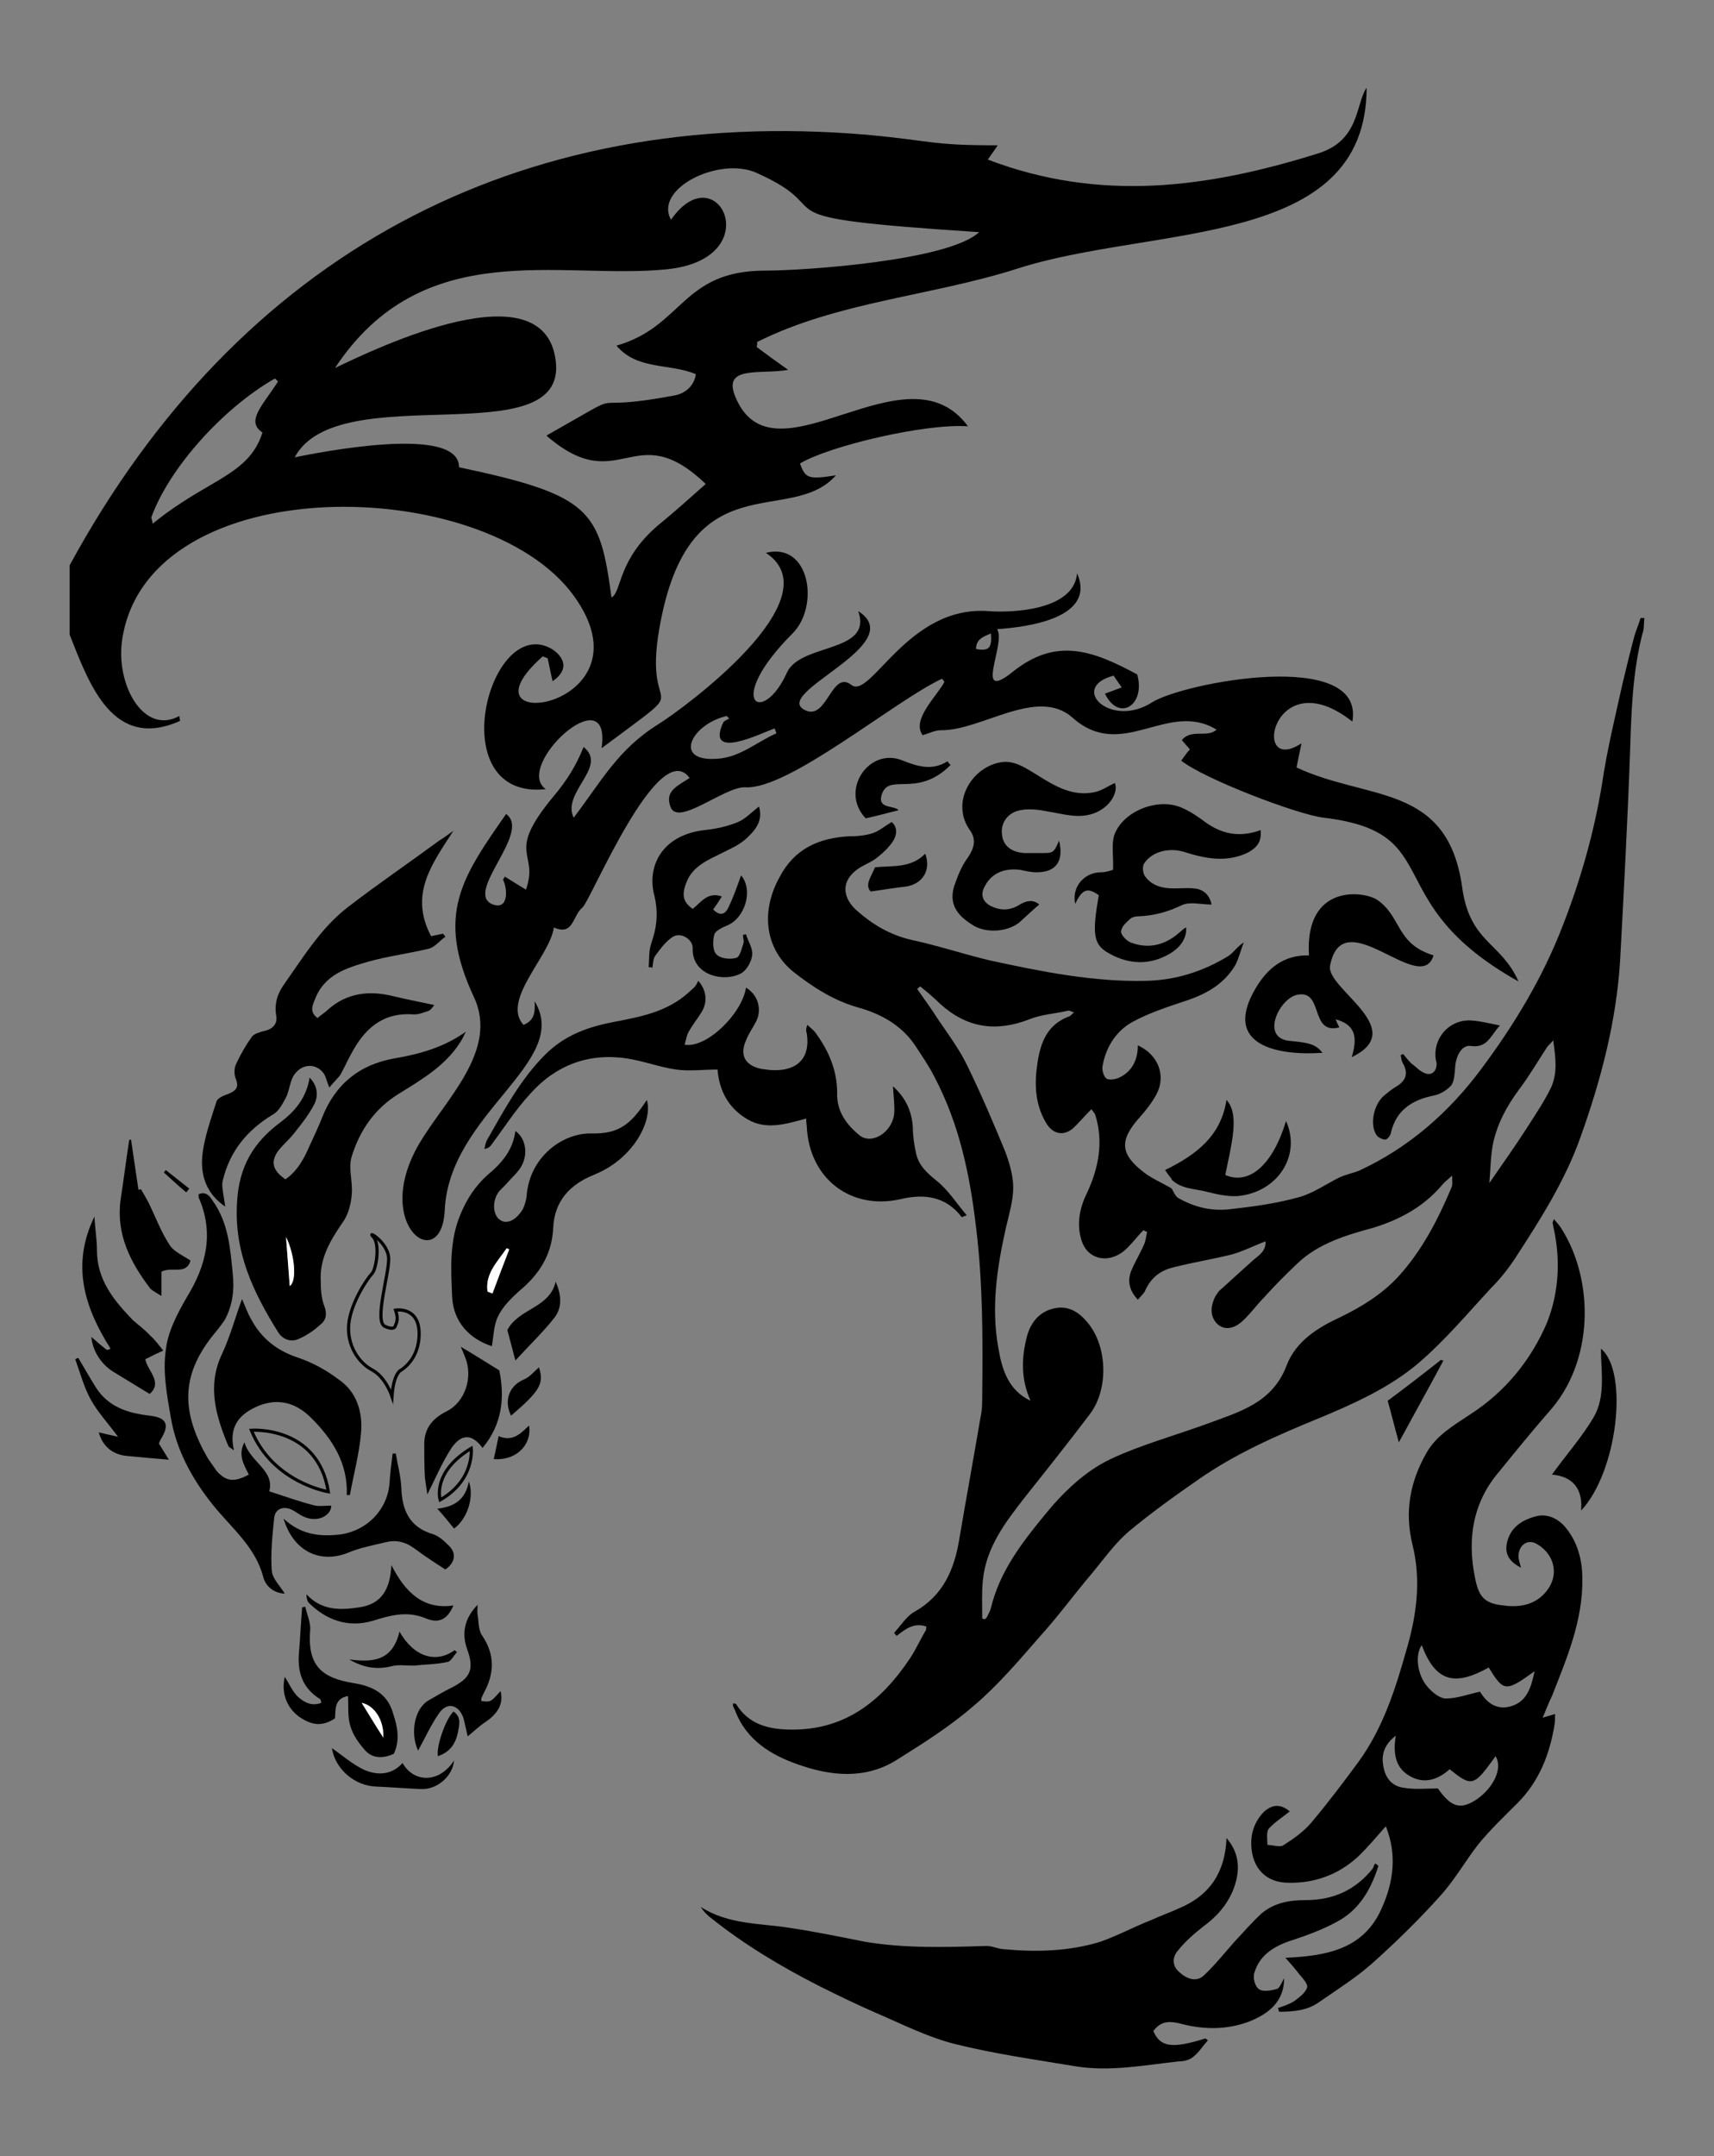 <?xml version="1.0" encoding="utf-8"?>
<!DOCTYPE svg PUBLIC "-//W3C//DTD SVG 1.1//EN" "http://www.w3.org/Graphics/SVG/1.1/DTD/svg11.dtd">
<svg version="1.1" id="Layer_1" xmlns="http://www.w3.org/2000/svg" xmlns:xlink="http://www.w3.org/1999/xlink" x="0px" y="0px"
	 viewBox="606 -47.385 1348 1694.769" enable-background="new 606 -47.385 1348 1694.769" xml:space="preserve">
<rect x="606" y="-47.385" width="1348" height="1694.769" fill="#808080" stroke="none"/>
<g>
	<path d="M747.571,519.303c0-1.463-0.487-2.438-0.487-3.901c-28.279,15.602-50.708-25.354-44.857-60.947
		c21.453-134.083,285.23-129.694,354.953-33.642c64.847,89.226-96.539,111.654-24.379,47.782
		c1.463,0.487,2.925,0.975,3.901,1.463c1.463,6.338,2.438,12.189,3.901,18.04
		c17.553-12.189,3.413-23.891-3.413-26.816c-48.27-21.453-82.887,120.43-1.95,111.654
		c-25.841-18.04,52.17-89.713,43.882-32.18c77.524-58.021,32.18-18.04,45.344-93.614
		c22.916-133.595,102.878-79.962,138.958-120.918c-21.941,3.413-23.891,2.438-28.279-9.264
		c22.428-13.652,98.49-31.692,132.132-29.254c-48.757-66.31-152.61,49.245-182.84-22.916
		c-10.727-25.354,19.503-17.552,41.444-21.453c-9.751-6.826-17.065-12.19-24.866-18.04
		c0.488-0.975,0.488-2.438,0.488-3.901c63.384-31.692,137.008-36.08,204.293-57.533
		c107.266-34.618,274.991-15.115,274.991-142.371c-8.776,13.164-5.363,41.444-38.031,51.683
		c-87.275,27.304-171.625,38.518-259.876,4.875c3.413-4.875,5.851-8.289,7.801-11.214
		c-53.145,0-50.22-3.413-102.878-8.289c-274.991-23.404-494.398,94.589-627.018,338.375c0,18.04,0,36.568,0,54.608
		C676.385,491.023,694.913,542.706,747.571,519.303z M1043.04,236.023c-9.264-73.136-139.933-10.239-173.576,5.851
		c69.235-104.828,176.989-69.235,260.364-77.524c81.425-7.801,40.468-91.664,3.901-39.006
		c-13.652-24.379,37.543-49.732,66.797-37.056c71.673,31.692-11.214,34.618,175.526,46.807
		c-23.891,22.428-137.008,30.23-168.213,30.23c-65.822,0-64.359,43.881-117.017,58.996
		c16.578,19.503,41.931,13.652,62.409,22.428c-0.975,7.801-6.826,14.627-16.09,16.577
		c-79.962,15.115-28.767-9.264-101.415,31.692c58.021,50.22,68.748-16.09,125.306,38.031
		c-12.189,10.727-23.891,21.453-36.568,31.692c-33.155,27.792-29.254,53.145-37.543,57.534
		c-9.264-68.748-16.09-80.45-119.943-102.39c0.487-34.13-112.141-11.214-129.207-7.801
		C871.902,248.212,1052.791,311.597,1043.04,236.023z M725.143,358.891c14.139-38.518,56.071-85.325,97.027-108.728
		c0.975,0.975,1.95,1.463,2.438,2.438c-12.677,19.503-25.354,31.205-12.19,39.981
		c-10.727,34.13-43.394,36.568-86.3,71.673C725.63,360.841,724.655,359.866,725.143,358.891z"/>
	<path d="M1896.291,438.366c-1.463,4.876-3.413,9.264-4.876,14.139c-3.413,12.677-6.338,24.866-9.264,37.055
		c-5.851,26.329-12.189,52.17-16.09,78.499c-6.338,39.006-17.065,76.549-31.205,112.629
		c-15.602,40.468-38.031,77.524-63.872,112.141c-25.354,34.13-57.046,61.922-96.052,79.962
		c-4.876,1.95-10.239,2.925-15.602,5.363c-10.727,5.363-20.966,12.677-32.18,15.602
		c-17.553,4.876-35.593,7.314-53.145,9.264c-14.627,1.95-28.767-1.463-41.444-8.776
		c-2.35-1.41-3.349-4.629-5.165-7.48c-7.243-4.307-15.396-7.698-21.652-12.51
		c-19.015-14.627-19.503-25.354-3.413-43.394c4.876-5.363,9.752-11.702,13.164-18.04
		c7.801-14.627,1.463-31.205-14.627-38.518c0,11.214-4.388,20.478-14.627,25.354
		c-2.925,1.463-7.801,1.95-9.752,0.975c-2.438-1.463-3.901-6.826-3.413-9.752
		c2.438-14.627,10.239-27.304,22.916-34.618c13.164-7.314,28.279-12.189,42.906-17.065
		c16.09-5.363,29.742-13.164,38.518-27.791c2.925-5.364,4.388-12.19,6.826-18.04
		c-5.363,3.413-8.289,8.289-12.189,10.727c-19.991,12.189-41.444,19.015-64.847,19.503
		c-41.444,0.975-82.4-7.314-122.868-16.09c-20.478-4.876-40.956-11.702-61.434-16.09
		c-17.065-3.901-30.717-12.189-42.906-22.916c-10.727-9.264-14.627-23.891,3.413-34.618
		c4.388-2.438,9.264-4.388,13.164-7.801c4.388-3.413,8.776-7.801,11.702-12.189
		c3.901-6.338,2.925-11.702-0.975-15.115c-5.851,3.413-10.239,7.314-15.115,8.776
		c-5.851,1.95-12.677,2.438-19.015,2.438c-23.403,1.463-42.419,9.752-54.12,32.18
		c-15.115,27.304-11.214,56.558,11.214,74.599c15.602,12.189,31.692,22.428,50.708,27.792
		c17.553,4.876,33.642,13.652,44.369,29.254c5.363,8.289,11.214,16.577,15.602,25.354
		c19.503,37.055,27.792,76.549,32.667,117.992c5.363,43.394,5.363,87.275,4.876,131.157
		c0,6.338,0,12.677-1.463,19.015c-5.363,31.692-11.214,63.384-16.577,95.076
		c-3.901,23.891-12.677,44.369-35.105,57.046c-6.338,3.413-10.727,10.727-16.09,16.577
		c0.487,0.975,0.975,1.463,1.95,2.438c6.826-5.364,13.652-10.727,23.404-7.314c-0.488,1.463,0,2.438-0.488,2.925
		c-4.388,7.314-7.801,15.114-12.677,22.428c-22.916,34.13-52.17,57.046-96.052,55.583
		c-16.577-0.487-31.205-4.876-40.468-19.991c-0.487-0.487-1.463-0.487-2.438-0.487c0,0.975,0,1.463,0,1.95
		c0.488,1.463,1.463,2.925,1.95,4.388c8.776,22.428,27.791,34.13,48.757,41.444
		c25.841,9.264,53.145,12.189,78.012-3.413c20.966-13.164,41.931-26.329,60.459-42.419
		c19.015-16.09,35.593-35.593,52.17-54.608c14.627-16.09,27.304-33.642,41.444-50.22
		c9.264-11.214,17.553-22.916,28.279-32.18c17.553-14.627,36.568-28.279,55.583-41.444
		c28.767-19.991,60.947-34.13,93.126-47.294c28.279-11.702,56.558-24.379,79.474-43.882
		c20.966-18.04,38.518-39.006,57.046-58.996c7.801-7.801,14.627-16.578,20.478-25.841
		c19.015-29.254,38.031-59.484,49.732-92.639c16.09-44.857,28.279-91.176,31.205-139.446
		c2.925-54.608,5.851-109.216,7.801-163.824c0.975-31.205,1.95-62.409,9.752-92.639
		c1.463-3.901,0.975-7.801,1.463-12.189C1898.242,438.366,1897.266,438.366,1896.291,438.366z M1747.582,885.957
		c-10.727,25.354-22.916,49.245-41.931,70.21c-12.677,13.652-28.279,23.403-45.344,31.692
		c-18.04,8.289-35.105,19.015-42.419,38.031c-11.214,29.742-37.543,36.568-62.409,45.832
		c-25.354,9.264-52.17,16.577-76.061,27.791c-20.478,9.752-37.543,26.329-52.17,44.369
		c-18.04,21.941-35.105,44.369-41.931,72.648c-0.488,2.438-1.95,4.388-2.925,6.826
		c-0.487,0.488-0.975,1.463-1.463,1.95c-0.975,0-1.463,0-2.438-0.488c0-9.751-0.487-19.99,0.488-29.742
		c2.438-26.329,18.04-46.319,33.643-66.31c17.065-21.453,34.13-42.907,50.707-64.847
		c14.627-19.503,13.652-53.145-1.95-71.673c-6.826-8.289-15.115-13.652-26.329-11.214
		c-10.727,2.438-17.553,9.752-20.966,20.478c-4.876,17.552-5.363,35.105,2.438,52.17
		c-17.553-8.289-22.428-24.379-25.354-41.444c-5.851-32.18-0.975-63.384,5.851-94.102
		c2.438-10.727,5.851-21.453,5.851-32.18c0-9.264-2.925-19.015-6.338-28.279
		c-9.264-22.428-19.015-45.344-29.742-67.285c-6.338-13.164-15.115-24.866-23.403-37.055
		c-4.876-7.801-10.727-15.602-16.09-23.404c0.975-0.487,1.463-1.463,2.438-1.95
		c5.363,4.388,10.727,8.776,15.602,13.652c20.966,19.015,43.882,22.428,70.211,12.19
		c9.752-3.901,20.478-4.388,30.717-6.826c0.975,0,1.95,0.488,4.388,1.463c-1.95,1.463-2.438,2.438-3.413,2.925
		c-17.552,6.338-22.916,20.478-25.354,37.055c-2.438,16.09-1.95,32.18,6.826,46.807
		c4.876,8.289,12.677,10.727,20.478,4.876c4.876-4.388,9.264-9.752,15.115-15.602
		c0.487,0.487,1.95,2.438,2.925,3.901c6.826,21.453,2.925,41.931-6.338,61.922
		c-5.851,11.702-8.289,24.378-4.388,37.055c4.388,14.627,19.991,19.015,33.155,8.776
		c5.851-4.876,10.239-11.214,15.602-16.578c0.975,0.488,1.95,0.975,2.925,1.463
		c-0.975,3.413-0.975,6.826-2.438,9.752c-2.925,6.826-6.826,13.164-9.751,19.99
		c-3.413,7.801-2.438,15.602,4.876,23.404c2.438-2.925,4.876-4.876,5.851-7.314
		c4.388-9.752,11.702-15.602,21.941-18.04c15.115-3.901,30.717-6.338,46.319-10.239
		c8.776-2.438,17.065-6.826,26.329-10.239c0.487,8.776-6.826,11.702-11.702,16.578
		c-8.289,7.314-16.577,15.115-24.866,22.428c-1.463,1.95-2.925,3.901-3.901,6.338
		c-2.925,6.826-2.925,14.14,2.438,19.503c6.339,5.851,13.652,2.925,18.528-0.975
		c6.826-5.851,12.189-13.652,18.528-19.991c8.289-9.264,17.065-18.04,26.329-26.816
		c16.578-15.602,38.031-21.941,59.484-27.792c20.478-6.338,39.006-16.09,53.633-33.155
		c1.95-2.438,4.388-4.388,8.289-7.801C1748.069,881.081,1748.557,884.007,1747.582,885.957z M1826.081,806.97
		c-5.363,11.214-12.677,21.941-19.503,32.667c-8.776,13.652-18.528,27.304-29.254,42.906
		c0.975-11.702,0.975-21.453,2.925-31.205c3.413-15.602,10.727-29.254,20.478-42.419
		c7.801-10.239,14.627-21.941,21.941-33.155c0.975-1.463,2.438-2.438,4.876-5.363
		C1829.494,784.054,1830.957,795.756,1826.081,806.97z"/>
	<path d="M1527.199,886.444c0.07,0.105,0.131,0.215,0.199,0.321c0.095,0.057,0.194,0.11,0.289,0.167
		L1527.199,886.444z"/>
	<path d="M1629.589,536.855c-40.468,26.816-22.428-66.31,39.981-17.065c10.239-58.021-132.62-30.717-157.486-15.115
		c-32.667,20.966-65.822-11.702-30.23-20.966c1.463,2.438,3.413,4.876,6.338,9.264
		c-5.363,1.95-9.264,3.413-13.164,4.876c10.727,22.428,32.18,9.264,25.354-15.115
		c-34.618-18.528-63.385-29.742-98.002-1.95c-31.205,24.866-4.876-22.428-12.19-33.642
		c22.428-1.463,78.499-8.289,62.897-43.882c-2.438,28.767-49.732,31.205-69.723,29.742
		c-63.384-4.876-92.639,69.723-107.753,58.021c-15.602-12.189-19.015,27.792-36.08,19.991
		c-28.767-13.164,82.887-51.683,41.444-78.012c11.702,33.155-45.344,24.866-56.071,48.27
		c-19.015,42.419-50.22,23.891,4.388-30.717c21.453-21.453,13.652-72.161-20.966-63.385
		c54.121,35.593-64.847,122.381-84.35,134.57c-32.18,19.991-44.857,44.857-66.797,73.624
		c-9.752-19.991,27.304-39.981,7.801-55.583c-5.851,14.627-13.164,26.329-23.403,38.518
		c-39.006,46.807-11.214,43.394-21.941,73.623c-6.338-3.901-11.214-6.826-16.578-10.239
		c-0.487,0.975-0.975,1.463-1.463,2.438c3.413,6.338,4.876,23.891-7.801,19.503
		c-23.891-8.776,30.717-56.558,10.239-71.186c-34.618,49.732-55.583,78.987-25.354,143.834
		c19.99,42.419-23.403,81.425-43.394,116.042c-37.055,64.359,18.04,102.39,20.478,51.682
		c3.413-76.549,99.952-116.53,70.698-164.312c0.487,8.289,0,15.115-8.776,18.528
		c-17.553-19.503,20.966-54.12,23.891-76.549c15.602,6.826,14.627-9.264,22.428-15.602
		c6.339-4.876,59.971-135.545,84.35-101.903c-9.752,6.338-19.503,10.239-15.115,22.428
		c5.363,16.577,42.907-16.09,58.996-15.115c34.13,1.95,117.017-67.773,154.56-85.325
		c0.975,0.975,1.463,1.463,1.95,2.438c-5.363,10.727-26.329,29.742-17.065,41.931
		c4.876-1.463,9.751-3.901,14.139-3.901c32.18,0.487,76.061-34.618,103.853-9.752
		c39.006,34.618,74.599-14.14,113.117,9.264c-7.314,6.826-19.991-0.975-27.304,8.289
		c2.438,2.925,4.388,4.876,6.338,7.314c-2.438,2.438-3.901,4.876-6.826,8.776
		c17.553,14.139,91.176,42.419,112.141,44.857c98.002,11.702,41.444,66.31,153.098,128.719
		c-13.652-31.205-38.518-30.23-44.369-74.599c-11.702-81.424-74.111-67.285-130.182-93.614
		C1627.151,548.557,1628.127,543.681,1629.589,536.855z M1169.809,549.044c-35.105,2.438-19.991-27.304,7.801-33.642
		c0.488,0.975,1.463,1.463,1.95,1.95c-1.463,0.975-4.388,1.95-4.876,3.413
		c-13.652,29.742,28.767,8.776,40.468,4.388c0.488,0.975,0.975,2.438,1.463,3.901
		C1201.013,535.88,1187.849,548.069,1169.809,549.044z M1373.614,462.744c0-7.801,5.851-9.752,11.702-12.19
		C1386.291,461.769,1383.853,464.695,1373.614,462.744z"/>
	<path d="M1850.46,1193.615c0-15.115-3.901-29.742-14.139-41.444c-5.851-6.338-13.652-9.751-21.941-7.801
		c-11.214,2.925-20.966,8.776-23.403,21.941c-1.463,8.289,2.438,14.14,11.214,18.528
		c-0.975-3.901-1.95-6.338-1.95-8.776c0-8.776,6.826-13.652,13.652-10.239c13.652,7.314,18.528,22.916,9.751,35.593
		c-8.289,12.19-21.453,15.115-35.105,13.164c-14.627-1.463-19.503-6.338-22.428-21.453
		c-6.338-30.717-1.95-59.484,19.015-83.862c12.677-15.602,25.354-31.205,38.518-46.319
		c36.568-39.981,36.08-104.341,10.239-144.809c-1.463-2.438-3.413-4.388-5.851-7.314
		c-0.488,1.95-0.975,2.438-0.975,2.925c0.487,1.95,0.487,3.413,0.975,4.876
		c5.363,24.866,3.9,50.22-5.363,73.623c-12.677,29.742-33.155,54.608-60.459,72.161
		c-13.164,8.776-26.816,16.578-34.618,30.717c-12.677,22.428-17.065,45.832-10.726,71.673
		c6.826,27.304,3.413,54.608-4.388,81.425c-8.776,31.204-18.528,62.409-38.031,89.225
		c-12.189,16.578-24.379,32.667-37.543,48.27c-5.851,6.826-14.139,12.677-21.941,17.553
		c-2.925,1.463-8.289-0.487-12.189-0.487c0-4.388-0.975-9.752,0.975-12.677c4.876-5.363,11.214-9.264,16.578-13.652
		c-6.826-5.851-13.652-5.851-20.478,0.487c-7.314,7.801-10.239,16.577-9.751,26.816
		c0.975,17.553,11.702,28.767,29.254,28.767c20.478,0.488,39.006-6.338,54.12-19.99
		c7.801-7.314,14.627-15.602,22.428-24.379c8.776,21.941,6.338,43.394-3.413,64.847
		c-14.14,31.692-42.906,37.055-75.574,38.518c4.388,4.876,7.801,8.776,10.727,12.677
		c2.925,3.413,7.314,8.289,6.338,10.726c-1.463,4.388-6.338,7.801-10.239,10.727
		c-3.901,2.438-8.289,3.901-12.677,5.363c0.488,0.975,0.488,1.95,0.975,2.925c11.214,0,22.428-0.975,31.692-7.801
		c14.14-9.752,28.767-19.015,41.444-30.23c18.528-16.577,36.568-34.13,53.145-52.658
		c11.702-12.677,19.99-27.791,30.717-41.444c9.264-11.214,19.991-21.453,30.23-31.692
		c17.065-17.065,25.354-38.031,29.254-61.434c0.487-2.925,0.487-5.363,0.487-8.777
		c-2.925,0.975-5.363,1.463-9.751,2.926c2.925-6.826,4.876-12.189,7.314-17.065
		C1838.27,1256.024,1850.947,1226.283,1850.46,1193.615z M1767.085,1367.191
		c-12.677,8.289-19.991,5.851-30.23-8.776c-9.264,0-18.04,0.975-26.329-0.487
		c-9.751-0.975-15.115-7.801-16.577-17.065c-1.95-9.752,1.463-17.553,9.751-23.891
		c-1.95,12.677-0.975,24.379,10.239,31.205c11.702,7.314,22.916,3.413,32.18-4.876
		c17.553,14.139,19.015,13.652,36.08-10.239C1788.05,1342.325,1780.737,1357.927,1767.085,1367.191z
		 M1793.414,1294.055c-9.752,2.438-17.553-1.95-23.404-11.702c-9.264,1.95-18.04,5.363-26.816,5.363
		c-4.876,0-10.727-4.875-14.14-8.776c-8.776-9.752-10.239-25.841-4.876-33.155
		c11.214,30.23,27.304,31.692,52.658,17.552c11.702,19.015,13.164,19.503,36.08,2.925
		C1809.991,1279.916,1806.578,1290.642,1793.414,1294.055z"/>
	<path d="M1610.574,1515.9c-4.876,1.463-11.214,2.438-14.14,0.487c-3.413-1.95-5.363-9.264-3.901-13.164
		c4.388-14.627,16.578-21.453,30.717-25.841c11.702-3.9,23.403-8.289,34.13-14.139
		c17.553-9.264,26.816-25.354,32.667-43.882c-0.487-0.487-1.463-1.463-2.438-1.95
		c-0.975,0.975-1.463,2.925-1.95,3.901c-13.652,17.065-31.205,24.866-52.658,24.866
		c-12.677,0-24.866,1.95-35.105,10.727c-7.314,6.826-14.139,14.627-20.965,21.941
		c-7.801,8.777-15.115,18.04-23.891,26.329c-5.851,5.851-13.652,2.925-19.015-1.95
		c-6.338-4.876-6.338-12.189-1.463-17.553c5.363-6.826,12.677-13.164,19.503-18.528
		c10.727-7.801,19.015-17.065,23.891-29.254c5.851-15.115,4.876-28.767-5.363-40.468
		c-0.975,26.329-12.677,44.857-37.055,55.096c-7.314,3.413-14.627,5.851-21.941,9.264
		c-13.652,5.363-26.329,12.189-39.981,17.065c-25.354,7.801-51.195,8.289-77.037,5.851
		c-4.876-0.487-9.264-2.925-14.139-2.438c-31.205,0.975-62.897,1.95-94.589-3.413
		c-19.503-3.9-38.518-7.801-58.021-10.726c-23.891-3.901-48.757-2.438-70.698-16.577
		c2.438,3.9,5.363,6.826,8.776,9.264c26.329,20.965,55.096,38.031,84.838,53.145
		c14.627,7.314,29.742,14.627,44.369,20.965c20.478,8.776,40.468,19.015,61.922,24.379
		c31.205,7.801,62.897,12.19,95.076,17.553c26.817,4.388,54.121-0.975,80.937-3.9
		c3.901,0,8.289-0.975,11.214-3.413c4.388-3.413,7.801-8.776,11.702-13.164c-0.487-0.487-1.463-0.975-1.95-1.463
		c-26.329,8.289-35.593,6.826-40.956-5.851c5.363-6.826,10.727-8.776,22.916-5.363
		c17.553,4.388,35.105,4.388,52.17-1.95c16.09-6.338,27.792-16.09,27.792-34.13
		C1613.987,1511.025,1612.524,1514.925,1610.574,1515.9z"/>
	<path d="M1193.7,832.324c14.627,8.776,30.23,3.901,46.319-0.487c0,3.413,0.488,4.876,0.488,6.338
		c1.95,40.956,34.618,65.822,73.623,57.046c18.528-4.388,35.593-2.438,48.27,14.14c0,0,0.975-0.488,3.901-1.463
		c-8.289-9.752-14.627-19.991-23.891-27.304c-7.801-6.338-14.139-12.189-16.09-21.941
		c-1.463-6.826-2.438-13.652-2.438-20.478c-0.975-12.677-5.851-22.916-15.602-31.692
		c0.487,8.289,1.463,15.115,0.975,21.453c-1.463,14.627-17.553,24.866-27.304,17.065
		c-10.239-8.289-18.04-19.015-17.553-33.155c0-17.553-6.338-32.667-16.577-46.807c-1.463-2.438-4.388-4.388-6.826-6.826
		c-1.463,3.413-0.975,4.876-0.487,6.826c2.925,18.528-6.826,29.254-25.841,28.767c-2.925,0-6.339-0.488-9.752-0.975
		c-12.677-2.438-17.552-10.726-12.189-22.428c1.95-5.363,5.363-9.752,7.801-14.627
		c4.876-9.264,1.95-20.966-7.801-26.816c-3.413,20.966-31.205,47.782-48.27,44.857
		c0.975-3.413,1.463-6.826,2.925-9.752c2.925-5.363,6.826-10.239,10.239-15.602
		c4.876-7.801,4.388-17.065-2.438-24.866c-0.975,1.95-1.95,3.901-3.413,5.363
		c-1.463,1.463-3.413,2.925-4.876,4.388c-16.578,14.627-37.056,18.528-57.534,22.428
		c-20.478,3.901-39.006,10.239-54.608,25.841c-19.503,19.503-32.18,43.394-45.832,67.285
		c-0.975,1.95-1.463,4.388-1.95,6.826c2.925-0.487,3.901-1.463,4.876-2.438
		c10.239-13.652,19.503-28.279,31.205-40.956c19.991-22.428,45.832-32.18,75.574-27.791
		c13.165,1.95,25.841,6.826,39.006,8.776c10.727,1.463,21.453,0,32.667,0
		C1171.759,810.871,1179.56,824.035,1193.7,832.324z"/>
	<path d="M820.219,828.911c4.876-2.438,7.801-8.289,10.727-13.652c2.438-4.876,2.925-11.214,5.363-16.09
		c5.363-9.752,16.577-11.702,23.403-3.901c2.438,2.438,2.925,6.826,5.363,12.189
		c2.925-3.901,6.339-6.826,8.776-10.239c2.925-5.364,5.363-10.727,8.289-16.09
		c10.239-19.503,24.378-32.667,48.27-31.205c4.388,0.487,8.776-1.463,13.165-2.925
		c1.463-0.975,2.925-2.925,3.901-4.388c-11.214-2.438-21.453-4.388-31.692-6.826
		c-19.015-4.876-37.056-2.925-52.17,10.727c-2.438,2.438-5.363,3.901-7.801,6.339
		c-6.826-4.876-3.901-10.239-1.95-15.115c7.314-19.015,24.866-24.379,41.931-29.254
		c15.602-4.388,31.692-6.338,47.782-10.239c4.876-1.463,8.289-6.338,12.677-9.264
		c-0.487-0.975-0.975-1.463-1.95-2.438c-2.438,0.488-4.876,0.975-9.264,1.95
		c-17.553-33.155,0.975-57.046,17.553-82.887c-3.901,2.925-7.314,5.363-11.214,7.801
		c-23.891,17.553-48.27,34.13-71.673,52.17c-20.965,16.09-34.618,38.518-49.732,59.971
		c-5.363,7.314-8.289,15.115-6.826,24.866c1.463,6.826-2.438,11.214-9.752,12.677
		c-3.413,0.975-7.314,1.95-9.264,4.388c-4.876,6.826-8.776,13.652-12.189,20.966
		c-1.95,3.413-1.95,8.777-0.487,12.189c2.925,7.314-0.487,9.752-6.826,12.189
		c-2.925,0.975-7.314,2.925-8.289,5.363c-4.388,14.139-9.752,28.279-11.214,42.906
		c-1.463,15.115,2.925,29.742,18.04,39.981c-0.487-3.413-0.975-6.338-1.463-9.264
		c-0.487-3.901-1.463-7.801-0.487-11.214C786.577,857.678,800.229,841.1,820.219,828.911z"/>
	<path d="M841.185,1004.924c6.826-2.925,12.677-7.314,18.04-12.189c3.413-3.413,3.901-7.801,1.95-13.165
		c-2.438-6.338-2.925-13.164-2.925-19.991c-0.975-17.552,7.314-31.692,17.065-45.832
		c4.388-5.851,6.826-14.627,7.314-22.428c0.975-9.752-2.925-20.478,0-29.742c6.338-20.478,18.04-37.543,37.056-49.245
		c18.04-11.214,36.568-21.941,48.27-40.468c1.95-2.925,2.925-5.363,4.388-8.289
		c-17.065,12.189-36.08,17.552-56.071,20.966c-27.792,4.876-46.807,20.478-57.046,46.807
		c-2.925,7.314-6.339,14.627-9.752,21.941c-4.388,10.239-9.752,19.991-19.015,26.329
		c-9.752-6.826-11.702-13.165-6.338-21.453c3.413-4.876,8.776-9.264,12.677-14.14
		c5.851-7.314,11.702-14.627,16.09-22.916c3.413-6.338,3.413-14.627-3.413-21.453
		c-2.438,15.602-11.214,26.329-22.916,35.105c-20.966,15.602-32.667,34.618-34.13,62.897
		c-2.438,39.006,12.677,70.698,32.18,101.903C828.508,1005.9,835.334,1007.85,841.185,1004.924z M833.871,963.481
		c-0.975-12.677-1.95-25.841-2.925-38.518C837.772,938.615,839.722,959.58,833.871,963.481z"/>
	<path fill="#FFFFFF" d="M830.946,924.963c0.975,12.677,1.95,25.841,2.925,38.518
		C839.722,959.58,837.772,938.615,830.946,924.963z"/>
	<path d="M1071.319,843.538c-23.404-0.488-49.245,19.015-51.195,49.732c-0.487,3.413-1.463,6.826-2.925,9.751
		c-4.876,8.289-12.19,12.19-17.553,8.776c-6.338-3.901-6.826-15.602-0.975-22.916
		c2.925-2.925,5.851-5.851,8.776-9.264c2.925-2.925,5.851-5.851,8.289-9.752c5.851-9.752,3.901-22.428-4.388-28.279
		c-1.95,15.115-10.727,25.354-21.941,34.618c-9.264,8.289-16.09,18.528-20.965,30.23
		c-9.264,21.453-7.801,43.882-6.826,65.822c0.975,19.015,13.164,32.667,31.205,38.518
		c1.463-8.289,1.463-16.578,4.876-23.403c3.413-7.314,9.752-13.652,16.09-19.503
		c16.09-13.164,26.329-28.767,27.304-50.22c0.975-21.453,13.652-34.13,31.692-41.444
		c13.164-5.363,23.404-13.164,31.692-23.891c8.776-11.702,13.164-25.354,10.239-35.105
		C1102.036,836.712,1092.285,844.026,1071.319,843.538z M993.307,969.332c-1.463-0.488-2.438-0.975-3.901-1.463
		c-1.95-14.14,7.801-23.403,15.115-34.13c0.487,0.487,1.463,0.487,1.95,0.975
		C1002.084,945.928,997.696,957.63,993.307,969.332z"/>
	<path fill="#FFFFFF" d="M989.407,967.869c1.463,0.488,2.438,0.975,3.901,1.463
		c4.388-11.702,8.776-23.403,13.164-34.618c-0.487-0.488-1.463-0.488-1.95-0.975
		C997.208,944.466,987.456,953.729,989.407,967.869z"/>
	<path d="M819.732,1187.277c-0.975-13.652,0.487-27.792,1.95-41.931c0.975-6.826,7.314-9.264,14.14-5.851
		c2.925,1.463,5.851,3.901,9.264,5.363c10.727,4.876,21.453-0.975,21.453-8.776c-5.363,0-10.239,0.975-14.627-0.487
		c-11.214-2.925-21.941-6.826-34.13-10.727c4.388-16.578-15.115-22.916-19.503-38.518
		c-5.363,9.752-0.487,17.553,3.413,25.354c-11.702,6.338-18.04,5.363-25.354-2.925
		c-2.438-3.413-4.388-6.338-6.826-9.752c-20.478-35.593-22.428-64.847,5.363-98.49
		c2.925-3.413,5.363-6.826,7.801-10.239c6.338-11.702,7.801-23.891,6.338-37.055
		c-1.95-19.503-3.413-39.493-15.602-56.559c-2.438-3.901-5.363-7.801-11.214-5.363c0,0.975,0,1.463,0,2.438
		c12.19,27.792,6.339,53.145-9.264,78.499c-7.314,12.677-15.115,27.304-16.578,41.931
		c-2.438,17.065,0.975,35.105,3.901,52.17c4.388,26.329,17.065,49.245,33.642,69.723
		c14.139,17.553,32.667,32.18,39.006,55.583c1.95,8.289,8.776,13.165,17.065,13.652
		C826.558,1199.466,820.219,1193.615,819.732,1187.277z"/>
	<path d="M1536.951,622.18c17.065,5.363,33.642,8.776,50.708,0.487c6.826-3.901,10.727-8.289,9.752-17.553
		c-16.09,5.851-29.742,3.413-42.906-5.851c-5.851-4.388-12.189-8.776-19.015-11.702
		c-18.528-8.289-46.319,2.438-53.145,21.453c-2.438,7.801-0.487,17.065-0.975,27.304
		c-1.463,0.487-5.363,1.95-9.264,1.95c-13.652,0-23.403,11.702-20.478,24.866
		c5.363-11.702,9.752-13.164,18.528-6.826c-5.363,30.717-4.388,39.006,8.289,45.832
		c15.602,8.776,32.18,9.264,47.782,0c7.314-4.388,13.165-11.214,12.677-20.478
		c-2.438,0.975-3.9,2.925-5.851,4.388c-11.214,9.752-24.378,12.677-38.031,7.314
		c-3.413-1.463-7.801-6.338-7.314-8.776c0.487-3.901,4.388-7.314,7.801-10.239c1.463-0.975,3.901-1.463,5.851-1.463
		c12.19-0.487,22.916-3.413,34.13-8.776c6.338-2.925,15.115-0.487,23.403-0.487
		c-1.463-6.826-5.851-12.189-14.139-12.677c-4.876-0.488-10.239,0-15.602,0c-8.776,0-17.065-1.95-22.428-9.264
		c-1.95-2.438-2.438-7.801-0.975-10.239C1512.084,621.693,1525.736,618.767,1536.951,622.18z"/>
	<path d="M1733.442,703.605c-29.742-9.264-24.866-29.742-43.882-43.394c-10.239-7.314-57.534-13.652-54.121,43.394
		c-19.99-0.487-32.667,10.239-41.931,25.841c-26.816,45.344,18.04,53.145,52.658,50.708
		c-5.363-6.338-9.264-7.801-24.866-9.264c-24.379-1.463-9.752-32.18,3.901-36.08
		c22.428-5.851,10.239,31.692,34.13,25.354c-0.975-1.95-1.95-3.901-2.925-6.338
		c14.139,3.901,18.04,12.189,12.677,29.742c45.832-21.941-19.99-53.633-17.065-71.673
		C1661.769,659.723,1723.203,736.76,1733.442,703.605z"/>
	<path d="M1408.232,589.513c6.826-1.463,14.627-0.488,21.941,0.975c12.189,1.95,23.891,5.851,36.08,1.463
		s19.503-16.09,16.578-23.891c-5.363,2.438-10.727,6.338-16.578,7.314c-16.577,3.413-30.717-4.876-43.881-13.165
		c-9.752-5.851-19.015-12.677-30.23-10.239c-22.428,4.388-38.518,31.692-23.404,53.145
		c5.363,7.314,3.413,14.14-1.463,21.453c-4.388,5.851-7.314,12.677-9.751,19.503
		c-6.826,17.065,1.95,26.329,12.677,33.155c11.214,7.801,30.23,5.851,39.006-2.925
		c4.388-3.901,8.776-8.289,14.139-12.677c-4.876-4.388-10.726-2.925-16.09,0.487
		c-7.314,4.388-14.627,4.388-22.428,0.487c-6.826-3.901-7.801-9.752-3.901-16.09
		c5.363-9.752,15.115-13.652,27.304-12.189c4.388,0.975,8.776,1.95,13.164,1.95
		c15.115,0,21.453-8.776,17.552-24.866c-4.388,9.752-4.388,9.752-14.14,9.752c-3.901,0-8.289,0-12.677,0
		c-10.239-0.487-17.065-5.363-18.04-14.139C1392.629,600.24,1397.993,591.463,1408.232,589.513z"/>
	<path d="M878.728,1127.793c0.487,0,1.463,0,2.438,0c2.925-16.09,7.314-32.18,8.776-48.757
		c1.463-16.577-3.413-32.667-18.04-42.419c-9.752-7.314-20.478-13.165-32.18-17.065
		c-16.09-5.363-28.279-15.115-36.08-29.742c-2.925-4.875-4.876-10.727-7.314-16.09
		c-5.363,14.627-9.264,29.254-15.602,42.906c-12.189,25.354-4.876,49.245,4.876,72.648
		c0.487,0.975,1.95,1.463,4.388,3.413c-4.388-19.015,4.388-28.767,19.503-35.105
		c16.09-6.339,29.742-1.95,41.444,9.752C867.514,1083.911,879.703,1102.927,878.728,1127.793z"/>
	<path d="M1173.709,623.155c6.826-3.413,13.652-6.338,19.015-11.214c6.826-6.338,13.652-13.652,10.239-25.354
		c-5.851,4.388-10.727,9.752-16.578,12.189c-8.289,3.413-17.065,5.363-26.329,6.338
		c-34.13,3.901-45.344,29.254-39.493,51.195c3.413,14.14,1.95,25.354-2.438,38.031
		c-1.95,5.851-1.463,12.189-1.95,18.528c0.975,0,1.95,0,2.925,0.487c0.488-3.413,0.488-7.314,2.438-9.752
		c3.901-5.363,8.289-11.214,13.652-14.627c6.338-3.901,15.602,1.95,15.602,8.776
		c-0.975,21.453,24.379,27.304,38.031,19.99c4.388-2.438,8.289-9.264,8.776-14.627
		c0.487-5.363-3.413-10.727-4.876-16.09c-0.975,0-1.95,0.487-2.438,0.487c0,2.438,0.975,4.388,0.487,6.338
		c-1.463,4.388-2.925,11.214-5.851,11.702c-4.876,1.463-12.677,0.487-15.602-2.925
		c-2.925-2.925-2.925-10.726-1.463-15.602c0.975-2.925,6.339-5.363,9.752-6.826
		c14.627-5.851,20.966-28.279,11.214-39.493c-2.925,8.289-5.851,16.577-9.752,24.866
		c-2.438,5.363-6.338,7.801-12.189,1.95c2.438-3.413,4.388-6.338,6.826-10.239
		c-11.214-3.901-16.09,4.388-22.916,9.752c-7.801-5.363-8.776-11.214-4.876-20.966
		C1150.793,633.394,1162.983,628.519,1173.709,623.155z"/>
	<path d="M879.703,1285.766c0.487,8.776-0.487,16.577,1.95,23.891c1.95,6.826,6.826,13.652,11.702,19.015
		c5.851,6.338,14.139,6.338,22.428,2.438c4.876-10.726,2.925-20.965-0.487-31.205
		c-4.388-16.09-16.09-21.941-31.692-24.378c-23.403-3.901-36.08-12.677-33.643-41.444
		c0.487-5.851-2.438-12.19-3.9-18.528c-0.487,0-1.463,0.487-2.438,0.487
		c-0.975,11.702-1.463,23.404-2.438,35.105c-1.463,15.602,2.438,28.279,16.577,37.055
		c0.487,0,0.487,1.463,0.975,2.925c-7.801,2.925-13.652-0.487-18.528-4.876c-4.388-4.388-6.826-10.239-10.239-15.602
		c-2.925,12.677,1.463,24.378,11.702,31.692c10.239,6.826,18.04,7.314,27.792,0.975
		C869.952,1296.005,868.977,1287.717,879.703,1285.766z M907.495,1318.434c-5.851-8.776-11.214-18.04-17.065-27.304
		C900.181,1293.08,907.982,1304.294,907.495,1318.434z"/>
	<path fill="#FFFFFF" d="M890.43,1291.13c5.851,9.264,11.214,18.528,17.065,27.304
		C907.982,1304.294,900.181,1293.08,890.43,1291.13z"/>
	<path d="M724.168,1002.487c-3.901-4.388-9.264-8.289-13.652-12.189c-15.115-15.602-28.279-31.692-28.279-55.096
		c0-8.289-1.463-16.578-1.95-26.329c-18.528,38.031-7.801,71.673,12.677,103.853
		c-0.975,0.487-1.95,0.975-2.925,0.975c-3.901-2.925-7.801-6.338-12.19-10.239
		c0.975,11.214,7.801,21.453,17.065,27.304c8.776,5.363,17.553,10.727,28.767,17.553
		c10.727-9.264-1.95-18.528-3.413-27.304c4.876-2.438,8.776-4.388,14.139-6.826
		C730.018,1008.825,727.581,1005.412,724.168,1002.487z"/>
	<path d="M957.227,1061.971c-11.702,5.851-18.04,14.14-17.553,27.304c0,7.801,0,16.09,0.487,24.379
		c0.487,4.876,1.463,9.752,1.95,13.652c6.338-12.677,11.702-25.354,19.015-36.568
		c7.801-11.214,16.09-11.214,24.378,0c15.602-18.528,17.553-39.981,13.164-60.946
		c-10.239-6.339-19.503-12.189-30.229-18.528c1.463,3.413,2.438,5.851,3.413,8.289
		C978.193,1035.154,971.854,1054.657,957.227,1061.971z"/>
	<path d="M828.996,1146.321c7.801,25.841,28.767,35.593,50.707,26.817c9.264-3.901,19.503-5.851,29.742-8.289
		c7.801-1.95,15.115-0.487,22.428,4.876c7.801,5.851,16.09,11.214,24.378,16.578
		c7.801-5.363,9.264-13.165,1.95-19.503c-3.413-3.413-7.314-6.826-11.702-8.289
		c-18.528-5.363-24.378-19.015-24.866-36.568c-0.487-9.264-2.925-18.04-4.388-26.816c-0.975,0-1.463,0-2.438,0
		c-0.975,7.801-1.95,15.115-2.438,22.916c-1.463,21.941-19.015,39.006-40.956,40.956
		C856.3,1160.46,842.16,1158.51,828.996,1146.321z"/>
	<path d="M1554.991,889.37c7.801,1.95,16.09,3.901,24.379,3.413c31.692-2.925,50.22-32.18,38.031-58.996
		c-10.239,34.13-28.767,50.708-47.782,42.419c1.95-9.752,4.388-19.991,5.851-30.23
		c1.95-15.115,0-23.403-4.876-28.767c-4.388,28.767-24.378,43.394-48.27,55.096
		c1.463,2.438,3.413,4.876,5.363,7.314h-0.488C1535,887.42,1545.727,886.932,1554.991,889.37z"/>
	<path d="M1695.412,848.414c1.463,0,3.901-2.925,4.388-4.875c3.901-18.04,16.577-26.329,33.642-29.742
		c5.363-0.975,10.727-4.388,14.14-8.289c2.438-3.901,2.438-9.752,2.925-15.115
		c0.975-9.264,5.851-16.577,12.189-15.602c13.164,1.95,15.602-8.289,22.916-16.09
		c-9.264-1.95-15.602-3.413-21.941-3.901c-16.09-1.463-29.254,11.702-28.767,27.304
		c0,2.438,0.488,4.388,0.975,6.338c0,6.826-4.388,10.239-10.239,7.314c-3.413-1.463-6.338-4.876-9.752-7.314
		c-2.438-2.438-4.388-4.876-6.338-7.314c-0.975,0.488-1.463,0.488-1.95,0.975
		c0.488,1.95,0.488,3.9,1.463,5.851c4.876,8.289,2.925,14.139-5.363,19.015
		c-3.413,1.95-6.826,4.876-10.239,7.801c-7.801,7.801-10.239,23.403-4.388,30.717
		C1690.536,846.951,1693.461,848.414,1695.412,848.414z"/>
	<path d="M755.86,943.49c-5.851-3.9-12.677-6.826-16.09-11.702c-6.826-10.239-11.214-21.941-16.577-33.155
		c-1.95-3.901-4.388-7.801-6.338-11.214c-0.975,0-1.463,0.487-1.95,0.487
		c-1.95-13.164-3.901-26.329-5.851-39.493c-0.487,0-0.975,0-1.463,0.488c-2.438,15.602-4.388,31.692-6.826,47.295
		c-3.413,26.816,7.801,48.757,23.403,69.235c1.95,1.95,4.876,3.413,8.776,5.851c0-7.801,0-13.652,0-19.015
		C740.745,947.879,752.447,955.192,755.86,943.49z"/>
	<path d="M984.531,1289.667c0-0.975,0-1.463,0-1.95c0.487-0.975,0.975-2.438,1.463-3.413
		c8.776-15.602,9.751-30.717-0.975-46.319c-2.925-4.388-2.438-10.727-3.413-16.09c-0.487-2.438,0-4.388,0-7.801
		c-10.239,10.239-12.677,22.428-8.289,34.618c5.851,16.09,2.925,22.916-12.677,30.717
		c-5.851,2.925-11.702,6.339-17.553,9.752c-11.214,6.338-14.627,25.841-8.289,39.493
		c4.876-8.776,9.752-19.503,16.09-28.767c6.339-9.751,15.602-7.801,19.503,2.926
		c1.463,5.363,2.438,10.727,3.413,14.627c4.876-3.901,9.264-8.289,14.627-11.702
		c9.752-6.826,13.652-14.627,11.214-23.891C991.845,1290.642,991.845,1290.642,984.531,1289.667z"/>
	<path d="M1865.087,1012.726c0,18.04,3.901,37.543-5.851,54.121c-9.264,15.602-21.453,29.254-32.667,44.857
		c16.09,1.463,24.378,10.727,22.916,28.279C1878.251,1109.265,1887.028,1030.766,1865.087,1012.726z"/>
	<path d="M732.456,1083.911c7.314-11.702,4.388-17.065-8.776-18.528c-17.065-1.95-32.667-6.826-42.419-22.428
		c-4.876-7.801-9.264-15.602-13.652-22.916c-0.488,0-1.463,0.488-2.438,0.975
		c3.901,10.726,6.826,21.941,12.19,31.692c5.363,9.752,13.164,18.04,21.453,29.254
		c-6.826-1.463-10.727-2.438-15.115-3.413c2.925,10.727,10.727,17.553,22.428,18.528
		c10.239,0.975,20.478,1.95,32.667,2.925c-2.925-4.876-5.363-8.776-7.801-12.677
		C731.481,1085.862,731.969,1084.887,732.456,1083.911z"/>
	<path d="M1351.185,550.995c-12.189,7.801-23.891,3.901-35.105-0.487c-26.329-11.214-50.22,23.404-29.254,45.344
		c9.264-1.95,17.553-4.388,25.841-6.338c-2.926-3.901-15.602-0.975-13.652-10.727
		c4.876-20.478,27.304,2.438,54.608-24.866C1352.648,552.945,1351.673,551.97,1351.185,550.995z"/>
	<path d="M898.718,1226.77c14.14-4.388,27.304-8.289,42.419-1.95c10.727,4.388,17.065,0,21.453-10.239
		c-23.403,3.413-37.543-9.751-48.757-31.692c-0.975,19.015-7.801,30.717-25.354,33.155
		c-15.115,2.438-29.742,2.438-41.444-10.239c0,2.438,0.487,4.876,1.463,6.339
		C862.638,1226.283,879.703,1232.133,898.718,1226.77z"/>
	<path d="M1005.009,998.099c1.95,7.314,3.901,14.627,6.338,23.891c11.702-12.677,21.941-22.428,30.717-33.643
		c6.338-8.289,5.363-18.04,0.975-28.279C1038.164,981.034,1013.785,981.034,1005.009,998.099z"/>
	<path d="M922.61,1338.424c-8.776,9.752-19.991,9.752-30.23,5.363c-9.264-4.388-17.553-11.702-25.354-17.065
		c2.438,16.09,17.553,29.742,35.105,30.23c11.702,0.487,23.403,1.463,35.105,1.95
		c12.677,0.488,24.866-10.239,25.841-22.428C951.376,1354.514,931.386,1354.026,922.61,1338.424z"/>
	<path d="M1739.293,1021.502c-14.139,11.214-28.767,22.428-41.931,32.18c2.925,10.239,5.363,20.478,8.776,32.667
		c12.19-22.428,23.891-43.394,35.105-64.36C1740.756,1021.99,1740.268,1021.99,1739.293,1021.502z"/>
	<path d="M1290.727,653.385c10.239-1.463,19.015-2.925,27.792-3.901c13.164-1.95,19.99-13.164,15.115-25.841
		c-11.214,11.702-26.329,9.264-39.493,10.727C1291.214,641.683,1285.851,648.022,1290.727,653.385z"/>
	<path d="M913.833,1262.363c5.363-1.463,11.702-0.487,17.553-0.487c8.776-0.975,18.04-0.975,26.817-2.925
		c2.438-0.487,4.876-5.363,7.314-7.801c-0.975-0.488-1.463-0.975-1.95-1.463
		c-14.627,10.727-32.18,5.363-43.394-14.627c-5.363,23.404-21.453,24.378-39.493,21.941
		C891.405,1263.338,902.131,1265.288,913.833,1262.363z"/>
	<path d="M1017.686,1037.104c-11.214,4.876-15.602,16.577-9.752,28.279c23.403-19.991,25.841-25.354,21.941-38.031
		C1025.975,1030.766,1022.562,1035.154,1017.686,1037.104z"/>
	<path d="M998.183,1081.474c-1.463,6.338-2.438,12.189-3.901,18.04c17.553,1.463,30.23-11.214,27.792-26.329
		C1015.736,1079.036,1009.397,1086.349,998.183,1081.474z"/>
	<path d="M974.78,1117.066c-2.925,15.115-12.189,19.99-24.866,21.453c5.363,5.851,9.264,10.727,13.165,15.602
		C973.317,1146.808,979.168,1129.743,974.78,1117.066z"/>
	<path d="M962.591,1297.956c-6.338,6.339-13.652,27.792-12.189,35.105c9.752-3.413,13.652-9.751,15.602-18.04
		C966.979,1309.17,969.416,1302.344,962.591,1297.956z"/>
	<path d="M754.885,886.932c-6.339-4.876-12.19-9.752-18.528-14.627c-0.487,0.487-0.975,1.463-1.463,1.95
		c5.851,5.363,11.702,10.727,17.552,15.602C753.422,888.883,753.909,887.907,754.885,886.932z"/>
	<path fill="none" stroke="#000000" stroke-width="2.5" stroke-miterlimit="10" d="M803.693,1076.851
		c16.835,41.233,60.508,48.309,60.508,48.309C855.906,1072.947,803.693,1076.851,803.693,1076.851z"/>
	<path fill="none" stroke="#000000" stroke-width="2.5" stroke-miterlimit="10" d="M976.596,1091.083
		c-31.23,18.868-24.398,40.501-24.398,40.501C979.524,1115.969,976.596,1091.083,976.596,1091.083z"/>
	<path fill="none" stroke="#000000" stroke-width="2.5" stroke-miterlimit="10" d="M880.304,993.327
		c-1.627,16.753,7.808,30.579,18.38,36.11c10.572,5.53,15.615,20.657,15.615,20.657
		c0.629-9.138,2.418-16.149,6.018-19.844c0,0,15.311-7.645,15.311-29.299c0-21.654-18.522-18.522-18.522-18.522
		c1.493,4.176,1.887,8.194-0.042,11.874c0,0-0.163,4.717-8.458,0.813c-8.295-3.904,3.091-40.013,3.091-52.863
		c0-12.85-17.811-23.178-12.199-17.567c5.612,5.612,2.44,25.7-0.976,29.116S881.931,976.573,880.304,993.327z"/>
</g>
</svg>

